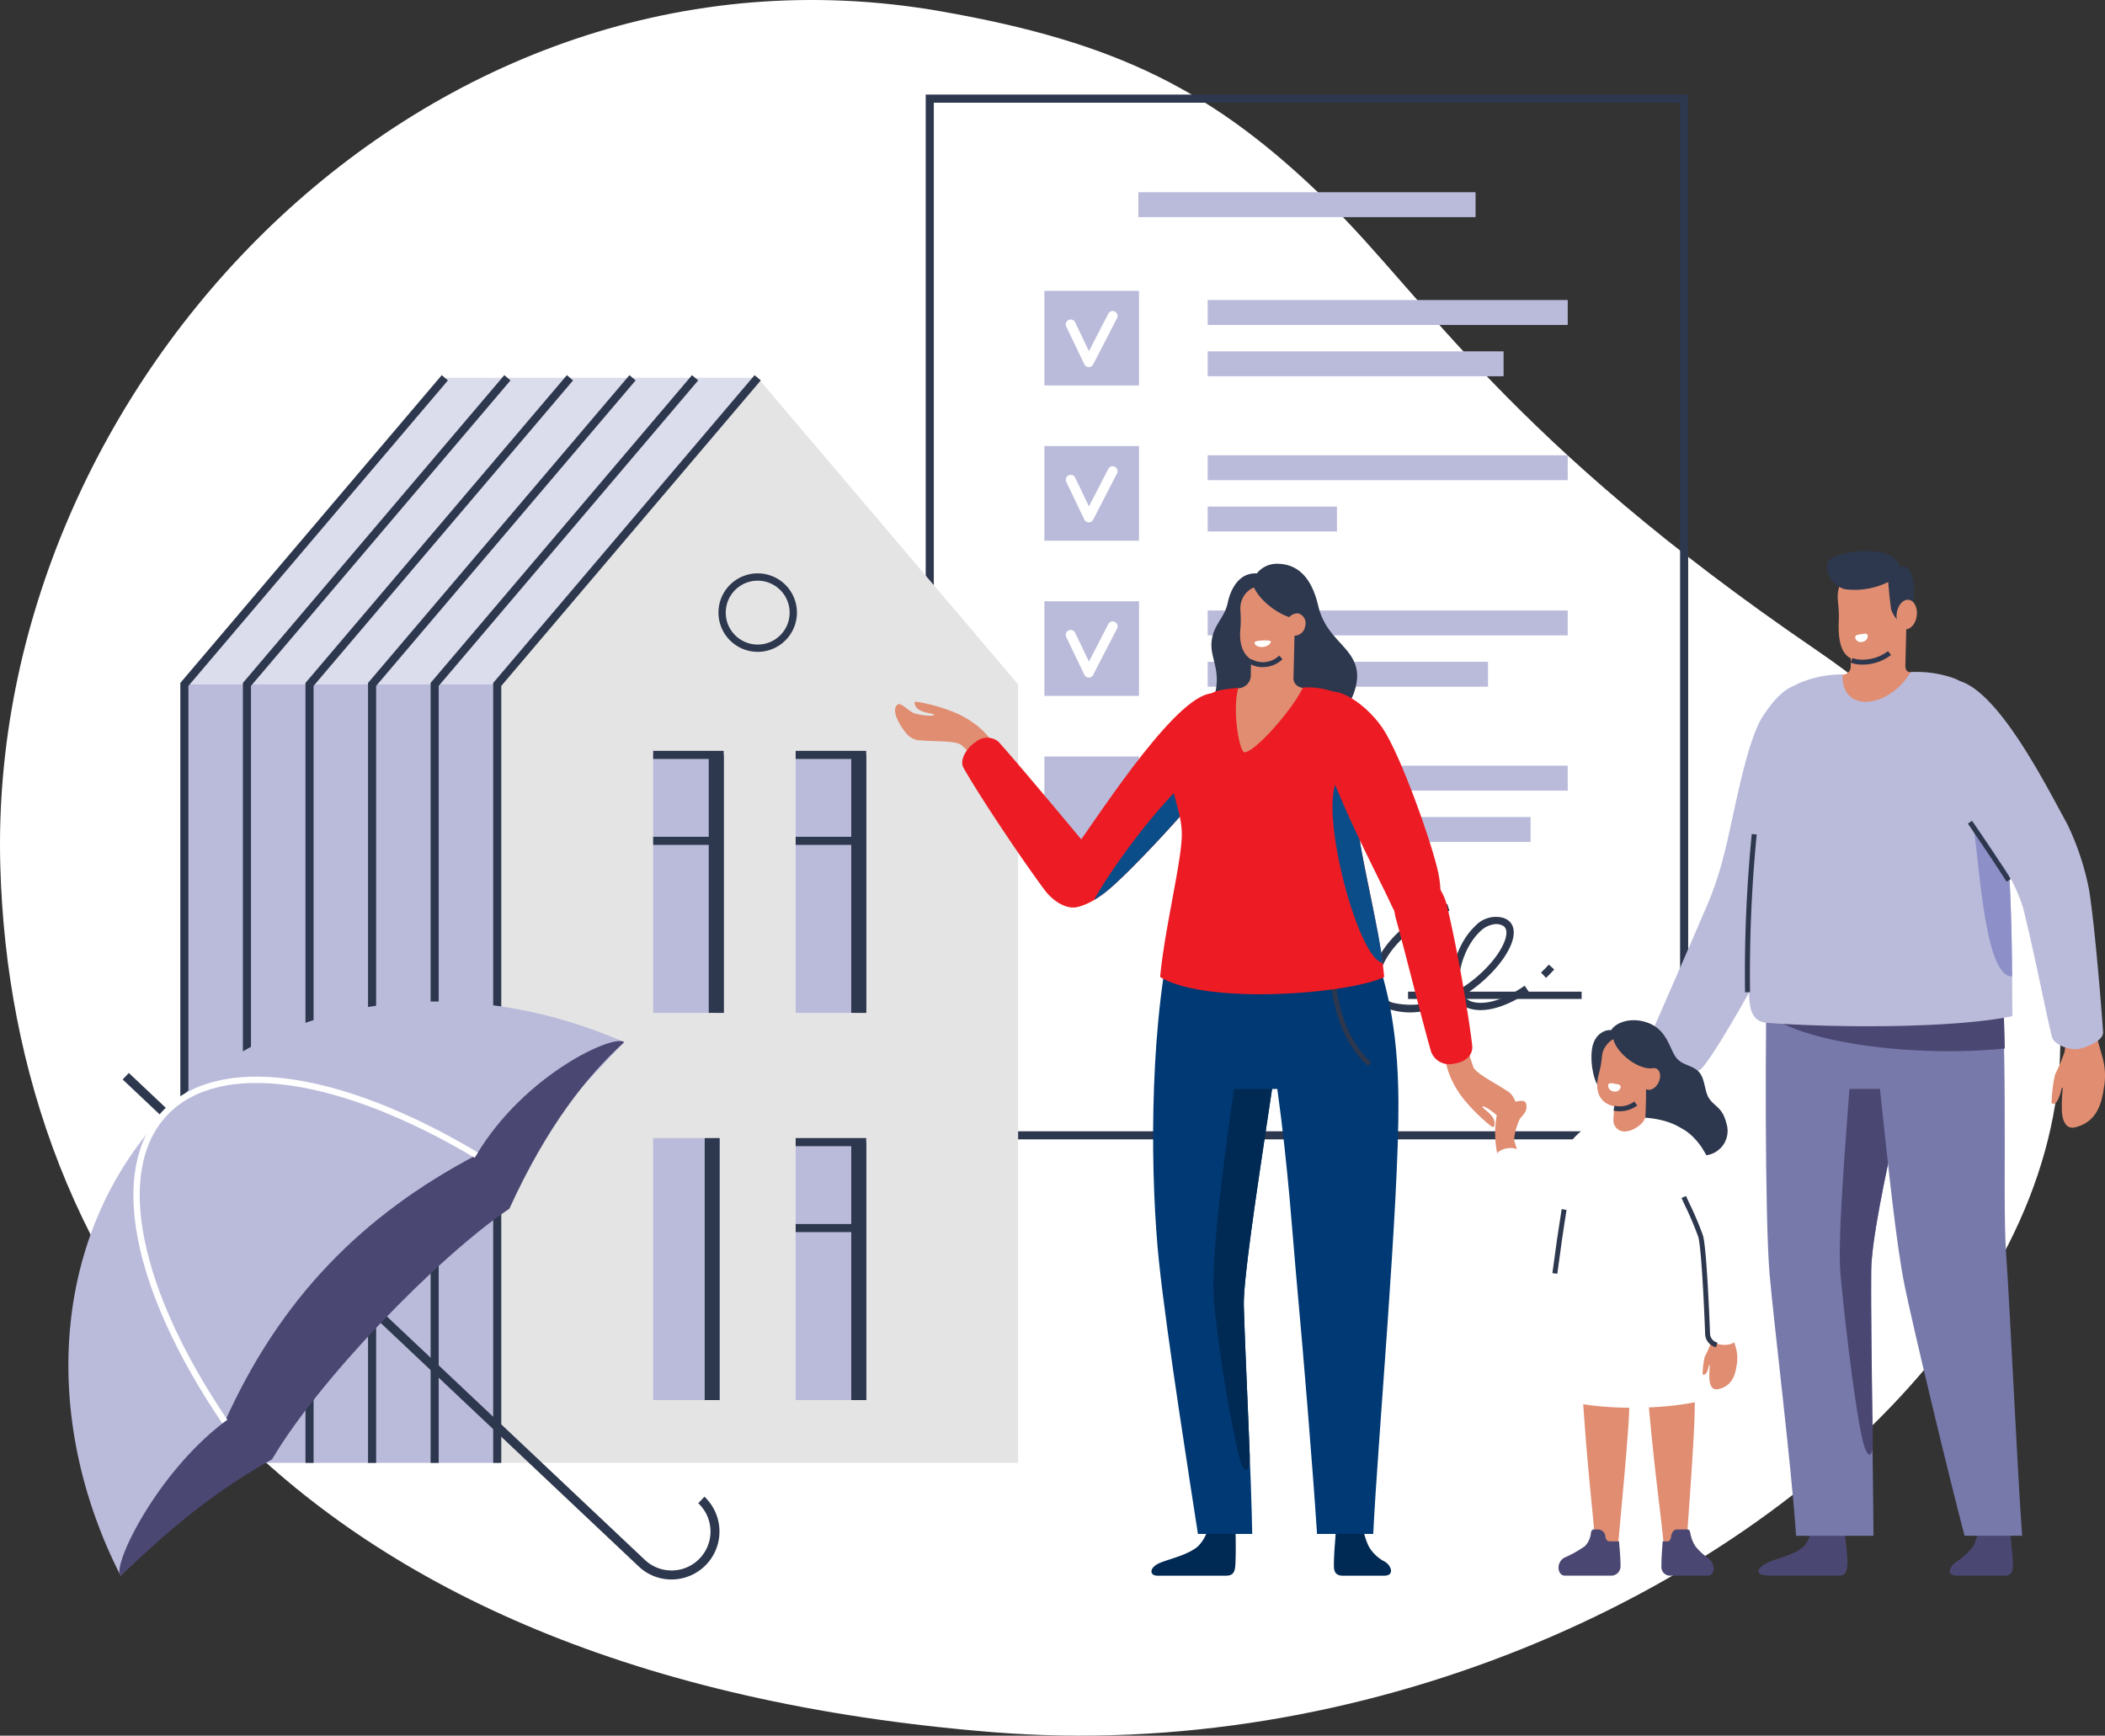 <svg id="Group_31996" data-name="Group 31996" xmlns="http://www.w3.org/2000/svg" xmlns:xlink="http://www.w3.org/1999/xlink" width="254.657" height="210" viewBox="0 0 254.657 210">
  <rect x="0" y="0" width="254.657" height="210" fill="#333333" stroke="none"/>
  <defs>
    <clipPath id="clip-path">
      <rect id="Rectangle_21225" data-name="Rectangle 21225" width="254.657" height="210" fill="none"/>
    </clipPath>
  </defs>
  <g id="Group_31995" data-name="Group 31995" clip-path="url(#clip-path)">
    <path id="Path_84167" data-name="Path 84167" d="M113.788,1.363C135.312,5.128,147,11.039,160.725,24.507c11.674,11.457,21.89,28.813,58.962,54.109,76.9,52.476-10.455,138.13-99.586,130.961C33.46,202.608,1.437,154.119.038,104.833-1.62,46.419,51.633-9.508,113.788,1.363" transform="translate(0 0)" fill="#fff"/>
    <rect id="Rectangle_21202" data-name="Rectangle 21202" width="43.557" height="3.015" transform="translate(146.102 92.642)" fill="#babbda"/>
    <path id="Path_84168" data-name="Path 84168" d="M298.151,147.452H205.91V21.044h92.241Zm-91.262-.979h90.283V22.023H206.889Z" transform="translate(-93.92 -9.599)" fill="#2d374d"/>
    <rect id="Rectangle_21203" data-name="Rectangle 21203" width="20.998" height="0.881" transform="translate(170.342 119.983)" fill="#2d374d"/>
    <path id="Path_84169" data-name="Path 84169" d="M343.374,216.192l-.6-.643c.339-.318.654-.641.938-.96l.659.585c-.3.339-.636.682-.994,1.018" transform="translate(-156.344 -97.878)" fill="#2d374d"/>
    <path id="Path_84170" data-name="Path 84170" d="M309.754,214.216a8.381,8.381,0,0,1-2.2-.288,3.2,3.2,0,0,1-2.505-3.192c-.066-3.225,3.424-7.83,9.177-9.646l.265.84c-5.195,1.639-8.621,5.867-8.562,8.788a2.322,2.322,0,0,0,1.855,2.359,9.943,9.943,0,0,0,7.253-1.261c-.025-.074-.048-.15-.069-.228-.612-2.277.605-5.92,2.605-7.794a3.394,3.394,0,0,1,3.437-1.017c1.117.379,1.515,1.394,1.09,2.785-.618,2.026-2.933,4.762-5.914,6.61a1.978,1.978,0,0,0,1.215.792c1.582.368,3.837-.354,6.185-1.979l.5.724c-2.552,1.765-5.062,2.536-6.886,2.112a2.838,2.838,0,0,1-1.781-1.2,11.984,11.984,0,0,1-5.666,1.6m10.365-10.7a3,3,0,0,0-1.945.926c-1.763,1.652-2.886,4.95-2.357,6.921,2.723-1.7,4.867-4.176,5.439-6.052.418-1.372-.3-1.614-.531-1.694a1.879,1.879,0,0,0-.606-.1" transform="translate(-139.137 -91.721)" fill="#2d374d"/>
    <rect id="Rectangle_21204" data-name="Rectangle 21204" width="35.798" height="3.015" transform="translate(146.102 42.51)" fill="#babbda"/>
    <rect id="Rectangle_21205" data-name="Rectangle 21205" width="43.557" height="3.015" transform="translate(146.102 36.301)" fill="#babbda"/>
    <rect id="Rectangle_21206" data-name="Rectangle 21206" width="15.638" height="3.015" transform="translate(146.102 61.29)" fill="#babbda"/>
    <rect id="Rectangle_21207" data-name="Rectangle 21207" width="43.557" height="3.015" transform="translate(146.102 55.081)" fill="#babbda"/>
    <rect id="Rectangle_21208" data-name="Rectangle 21208" width="33.914" height="3.015" transform="translate(146.102 80.07)" fill="#babbda"/>
    <rect id="Rectangle_21209" data-name="Rectangle 21209" width="43.557" height="3.015" transform="translate(146.102 73.862)" fill="#babbda"/>
    <rect id="Rectangle_21210" data-name="Rectangle 21210" width="40.795" height="3.015" transform="translate(137.714 23.257)" fill="#babbda"/>
    <rect id="Rectangle_21211" data-name="Rectangle 21211" width="11.448" height="11.448" transform="translate(126.346 35.189)" fill="#babbda"/>
    <path id="Path_84171" data-name="Path 84171" d="M239.847,75.962h-.009a.6.6,0,0,1-.528-.337l-2.192-4.569a.595.595,0,0,1,1.073-.515l1.675,3.491,2.346-4.552a.595.595,0,0,1,1.057.545l-2.894,5.615a.6.6,0,0,1-.529.322" transform="translate(-108.127 -31.544)" fill="#fff"/>
    <rect id="Rectangle_21212" data-name="Rectangle 21212" width="11.448" height="11.448" transform="translate(126.346 53.969)" fill="#babbda"/>
    <rect id="Rectangle_21213" data-name="Rectangle 21213" width="11.448" height="11.448" transform="translate(126.346 72.749)" fill="#babbda"/>
    <rect id="Rectangle_21214" data-name="Rectangle 21214" width="39.064" height="3.015" transform="translate(146.102 98.85)" fill="#babbda"/>
    <rect id="Rectangle_21215" data-name="Rectangle 21215" width="11.448" height="11.448" transform="translate(126.346 91.529)" fill="#babbda"/>
    <path id="Path_84172" data-name="Path 84172" d="M239.847,110.492h-.009a.6.6,0,0,1-.528-.337l-2.192-4.569a.595.595,0,0,1,1.073-.514l1.675,3.491,2.346-4.552a.595.595,0,0,1,1.057.545l-2.894,5.614a.6.6,0,0,1-.529.322" transform="translate(-108.127 -47.294)" fill="#fff"/>
    <path id="Path_84173" data-name="Path 84173" d="M239.847,145.022h-.009a.6.6,0,0,1-.528-.337l-2.192-4.569a.595.595,0,0,1,1.073-.515l1.675,3.491,2.346-4.552a.595.595,0,0,1,1.057.546l-2.894,5.614a.6.6,0,0,1-.529.322" transform="translate(-108.127 -63.044)" fill="#fff"/>
    <path id="Path_84174" data-name="Path 84174" d="M110.6,215.324h63.015V121.139l-31.508-37.1-31.508,37.1Z" transform="translate(-50.446 -38.331)" fill="#e4e4e4"/>
    <rect id="Rectangle_21216" data-name="Rectangle 21216" width="37.847" height="94.185" transform="translate(22.306 82.808)" fill="#babbda"/>
    <path id="Path_84175" data-name="Path 84175" d="M41.012,121.139H78.859l31.508-37.1H72.519Z" transform="translate(-18.706 -38.331)" fill="#dbdcec"/>
    <rect id="Rectangle_21217" data-name="Rectangle 21217" width="8.045" height="31.207" transform="translate(79.018 91.34)" fill="#babbda"/>
    <rect id="Rectangle_21218" data-name="Rectangle 21218" width="8.045" height="31.697" transform="translate(79.018 137.699)" fill="#babbda"/>
    <rect id="Rectangle_21219" data-name="Rectangle 21219" width="8.045" height="31.207" transform="translate(96.257 91.34)" fill="#babbda"/>
    <rect id="Rectangle_21220" data-name="Rectangle 21220" width="8.045" height="31.207" transform="translate(96.257 138.188)" fill="#babbda"/>
    <path id="Path_84176" data-name="Path 84176" d="M164.55,137.043A4.746,4.746,0,1,1,169.3,132.3a4.751,4.751,0,0,1-4.746,4.746m0-8.611a3.865,3.865,0,1,0,3.865,3.865,3.869,3.869,0,0,0-3.865-3.865" transform="translate(-72.89 -58.178)" fill="#2d374d"/>
    <path id="Path_84177" data-name="Path 84177" d="M110.678,215.059H109.7V120.694l.116-.137,31.508-37.1.746.634-31.391,36.964Z" transform="translate(-50.036 -38.065)" fill="#2d374d"/>
    <path id="Path_84178" data-name="Path 84178" d="M96.76,215.059h-.979V120.694l.116-.137,31.508-37.1.746.634L96.76,121.053Z" transform="translate(-43.688 -38.065)" fill="#2d374d"/>
    <path id="Path_84179" data-name="Path 84179" d="M82.843,215.059h-.979V120.694l.116-.137,31.508-37.1.746.634L82.843,121.053Z" transform="translate(-37.34 -38.065)" fill="#2d374d"/>
    <path id="Path_84180" data-name="Path 84180" d="M68.926,215.059h-.979V120.694l.116-.137,31.508-37.1.746.634L68.926,121.053Z" transform="translate(-30.992 -38.065)" fill="#2d374d"/>
    <path id="Path_84181" data-name="Path 84181" d="M55.008,215.059h-.979V120.694l.116-.137,31.508-37.1.746.634L55.008,121.053Z" transform="translate(-24.644 -38.065)" fill="#2d374d"/>
    <path id="Path_84182" data-name="Path 84182" d="M41.091,215.059h-.979V120.694l.116-.137,31.508-37.1.746.634L41.091,121.053Z" transform="translate(-18.296 -38.065)" fill="#2d374d"/>
    <path id="Path_84183" data-name="Path 84183" d="M145.285,167.042v.978h7.556v9.419h-7.556v.978h7.556v20.321h.978v-31.7Z" transform="translate(-66.267 -76.191)" fill="#2d374d"/>
    <path id="Path_84184" data-name="Path 84184" d="M176.982,167.042v.978h7.556v9.419h-7.556v.978h7.556v20.321h.979v-31.7Z" transform="translate(-80.725 -76.191)" fill="#2d374d"/>
    <path id="Path_84185" data-name="Path 84185" d="M176.982,254.157h7.556v9.418h-7.556v.979h7.556v20.32h.979v-31.7h-8.535Z" transform="translate(-80.725 -115.48)" fill="#2d374d"/>
    <rect id="Rectangle_21221" data-name="Rectangle 21221" width="1.81" height="31.207" transform="translate(85.742 91.34)" fill="#2d374d"/>
    <rect id="Rectangle_21222" data-name="Rectangle 21222" width="1.809" height="31.207" transform="translate(102.983 91.34)" fill="#2d374d"/>
    <rect id="Rectangle_21223" data-name="Rectangle 21223" width="1.809" height="31.207" transform="translate(102.983 138.188)" fill="#2d374d"/>
    <rect id="Rectangle_21224" data-name="Rectangle 21224" width="1.809" height="31.697" transform="translate(85.253 137.699)" fill="#2d374d"/>
    <path id="Path_84186" data-name="Path 84186" d="M93.686,299.975a5.757,5.757,0,0,1-3.975-1.582L27.288,239.481l.747-.791L90.458,297.6a4.71,4.71,0,1,0,6.466-6.851l.747-.791a5.8,5.8,0,0,1-3.812,10.012l-.172,0" transform="translate(-12.447 -108.871)" fill="#2d374d"/>
    <path id="Path_84187" data-name="Path 84187" d="M82.446,227.717c-19.706-8.648-41.836-5.96-55.562,8.585s-15.13,36.792-5.358,55.966Z" transform="translate(-6.938 -101.623)" fill="#babbda"/>
    <path id="Path_84188" data-name="Path 84188" d="M87.619,231.723c-4.529,4.141-9.332,10.175-13.889,20.15-8.764,5.911-23.155,20.852-28.7,30.313-9.164,5.075-15.4,11.433-18.329,14.088-1.128-1.064,4.3-12.384,12.61-18.649C46,262.774,55.854,252.688,69.731,245.391c5.846-9.834,16.76-14.732,17.888-13.668" transform="translate(-12.11 -105.628)" fill="#4b4773"/>
    <path id="Path_84189" data-name="Path 84189" d="M40.421,281.451c-11.049-16.315-13.813-30.793-7.215-37.785s21.213-5.069,38.139,5.018l-.383.644c-8-4.768-15.7-7.79-22.251-8.739-6.659-.963-11.833.278-14.959,3.591s-4.067,8.549-2.72,15.142c1.326,6.489,4.787,14,10.011,21.708Z" transform="translate(-13.533 -109.244)" fill="#fff"/>
    <path id="Path_84190" data-name="Path 84190" d="M366.934,236.13a8.225,8.225,0,0,0,1.658-3.241c.267-.966.755-3.061,1.1-3.949.587-1.515-1.83-3.02-2.783-1.65-.793,1.139-1.469,2.191-2,2.8a23.254,23.254,0,0,1-2.336,1.751,18.638,18.638,0,0,0-1.989,2.593c-.253.333.108.472.5.363.477-.131,1.075-.9,1.275-1.053s.272-.121.119.092a20.987,20.987,0,0,0-1.341,2.116c-.556,1.022-.832,2.274.324,2.624,2.675.809,4.317-.98,5.475-2.448" transform="translate(-164.428 -103.426)" fill="#e08d71"/>
    <path id="Path_84191" data-name="Path 84191" d="M373.115,198.814c-1.339,1.062-3.676.22-4.772-.667-.877-.71-1.719-2.388-1.284-3.419.9-2.143,4.455-10.189,6.836-15.771a38.045,38.045,0,0,0,1.97-5.87c1.12-4.042,2.614-13.661,4.777-16.994,2.636-4.063,5.2-5.07,7.312-2.206,2.912,3.95-.961,16.8-2.463,22.074-1.478,5.191-10.818,21.617-12.376,22.852" transform="translate(-167.369 -69.446)" fill="#babbda"/>
    <path id="Path_84192" data-name="Path 84192" d="M440.29,343.085h-5.6c-1.557,0-1.033-1.069-.185-1.7a7.992,7.992,0,0,0,2.078-1.927,14.837,14.837,0,0,0,1.03-4.526c.116-.908,3.335-1.146,3.3.392-.057,2.374.45,5.094.414,6.621-.019.779-.282,1.14-1.032,1.14" transform="translate(-197.813 -152.44)" fill="#4b4773"/>
    <path id="Path_84193" data-name="Path 84193" d="M400.838,343.227h-8.145c-2.508,0-1.572-1.126-.185-1.7,1.219-.5,2.926-.8,4.081-1.828.869-.772,1.4-3.32,1.569-4.626.116-.908,3.43-.64,3.3.392-.2,1.585.6,5.176.414,6.621-.1.775-.282,1.14-1.032,1.14" transform="translate(-178.4 -152.582)" fill="#4b4773"/>
    <path id="Path_84194" data-name="Path 84194" d="M462.687,234.423a8.228,8.228,0,0,0-.2-3.635c-.256-.969-.887-3.026-1.035-3.966-.254-1.6-3.1-1.69-3.235-.028-.113,1.384-.169,2.632-.324,3.43a23.162,23.162,0,0,1-1.139,2.688,18.722,18.722,0,0,0-.416,3.242c-.051.414.331.354.618.06a4.741,4.741,0,0,0,.573-1.551c.1-.231.174-.241.149.019a20.9,20.9,0,0,0-.1,2.5c.033,1.163.424,2.385,1.6,2.106,2.719-.645,3.239-3.017,3.5-4.869" transform="translate(-208.144 -102.892)" fill="#e08d71"/>
    <path id="Path_84195" data-name="Path 84195" d="M411.845,148.187c-3.093,0-3.318-4.04-2.445-4.04a.985.985,0,0,0,1.026-.836c.006-.25.015-.611.025-1.038.012-.5.026-1.087.04-1.694.063-2.624,6.718-4.568,6.678-2.883-.036,1.514-.1,4.179-.126,5.275-.013.533.1.91.846.91.549,0-.368,1.67-1.194,2.41a6.2,6.2,0,0,1-4.849,1.9" transform="translate(-186.533 -62.519)" fill="#e08d71"/>
    <path id="Path_84196" data-name="Path 84196" d="M416.64,133.848a4.881,4.881,0,0,1-4.919,3.663c-2.084,0-2.982-1.391-2.82-4.9.1-2.26-.573-3.1.4-4.752,1.242-2.111,5.155-2.171,6.74-.265,1.615,1.943,1.112,4.209.6,6.259" transform="translate(-186.447 -57.568)" fill="#e08d71"/>
    <path id="Path_84197" data-name="Path 84197" d="M413.745,126.347a9.156,9.156,0,0,1-5.169.852,2.915,2.915,0,0,1-2.178-3.076c.082-1.07,3.988-2,6.769-1.319.874.213,1.932.859,1.993,1.717.049.691-.678,1.409-1.416,1.827" transform="translate(-185.363 -55.908)" fill="#2d374d"/>
    <path id="Path_84198" data-name="Path 84198" d="M422.142,133.262a3.485,3.485,0,0,1-1.835-2.031c-.13-.737-.334-2.806-.431-4.175-.044-.609.931-1.04,1.856-1.04,2.041,0,1.378,6.385.411,7.246" transform="translate(-191.513 -57.478)" fill="#2d374d"/>
    <path id="Path_84199" data-name="Path 84199" d="M421.861,135.1c-.113.985.343,1.833,1.018,1.894s1.312-.688,1.425-1.674-.343-1.833-1.018-1.894-1.312.688-1.425,1.673" transform="translate(-192.411 -60.858)" fill="#e08d71"/>
    <path id="Path_84200" data-name="Path 84200" d="M412.654,141.473a.687.687,0,0,0,.845.488.724.724,0,0,0,.668-.74c-.048-.339-.387-.259-.8-.189s-.757.1-.708.442" transform="translate(-188.217 -64.299)" fill="#fff"/>
    <path id="Path_84201" data-name="Path 84201" d="M413.677,208.125H393c-.351,11.2-.332,34.441.225,40.91.52,6.032,2.655,23.28,3.209,31.713,2.12,0,7.183,0,9.369,0-.039-6.13-.351-25.079-.282-32.081.07-6.967,6.051-29.639,8.154-40.542" transform="translate(-179.149 -94.93)" fill="#7779aa"/>
    <path id="Path_84202" data-name="Path 84202" d="M421.189,208.125h-9.574c-.351,11.2-2.856,34.441-2.3,40.91.308,3.572,1.487,14.357,2.513,19.413.707,3.483,1.422,2.73,1.4,1.175-.107-7.353-.239-16.345-.194-20.956.07-6.967,6.051-29.639,8.154-40.542" transform="translate(-186.661 -94.93)" fill="#4b4773"/>
    <path id="Path_84203" data-name="Path 84203" d="M427.546,246.5c-.5-7.14.468-28.239-1.21-38.38H405.284c.394,6.061,1.643,14,2.265,18.559h4.743c1.015,9.526,1.966,18.8,2.99,23.839.977,4.808,5.255,22.707,7.245,30.225h6.964c-.584-7.874-1.437-27.019-1.944-34.244" transform="translate(-184.858 -94.93)" fill="#7779aa"/>
    <path id="Path_84204" data-name="Path 84204" d="M392.924,217.537c4.161,3.546,17.768,5.364,28.83,4.256a103.109,103.109,0,0,0-1.057-13.664H393.073c-.083,2.6-.129,5.863-.148,9.409" transform="translate(-179.22 -94.931)" fill="#4b4773"/>
    <path id="Path_84205" data-name="Path 84205" d="M413.795,150.258a13.451,13.451,0,0,0-5.22-.745c-2.7,4.515-8.471,4.967-8.229.283a13.221,13.221,0,0,0-4.467.747c-3.151,1.019-3.536,3.278-4.279,6.5-1.763,7.642-2.824,23.536-2.576,31.538.054,1.759.407,3.238,2.161,3.368,8.82.656,22.88.625,29.691-.806-.066-7.179.168-25.215-3.007-34.689-1.058-3.158-1.993-5.405-4.074-6.2" transform="translate(-177.425 -68.196)" fill="#babbda"/>
    <path id="Path_84206" data-name="Path 84206" d="M442.886,194.128c-3.468.068-3.938-14.474-4.876-19.44-1.062-5.655-1.159-8.1,1.393-8.1a2.29,2.29,0,0,1,1.322.594c1.857,7.925,2.1,19.368,2.161,26.942" transform="translate(-199.464 -75.986)" fill="#8d8fc8"/>
    <path id="Path_84207" data-name="Path 84207" d="M448.167,176.7c.75,4.775,1.577,15.461,1.682,17.141.071,1.134-2.319,1.982-3.136,2.067-.921.095-2.794-.463-3.059-1.525-.789-3.162-1.967-9.459-3.48-15.552a19.011,19.011,0,0,0-2.955-5.793c-2.228-3.494-6.387-9.013-7.862-12.261-1.674-3.687-1.127-9.951,2.495-9.542,5,.565,11.069,12.724,13.673,17.463a32.6,32.6,0,0,1,2.644,8" transform="translate(-195.424 -68.973)" fill="#babbda"/>
    <path id="Path_84208" data-name="Path 84208" d="M413.014,146.475h-.023a3.5,3.5,0,0,1-1.355-.244l.231-.553a2.917,2.917,0,0,0,1.126.2,5.048,5.048,0,0,0,3.17-1.032l.367.472a5.656,5.656,0,0,1-3.516,1.158" transform="translate(-187.755 -66.067)" fill="#2d374d"/>
    <path id="Path_84209" data-name="Path 84209" d="M442.407,189.962c-1.2-1.883-2.689-4.117-4.681-7.028l.494-.338c2,2.917,3.487,5.155,4.692,7.044Z" transform="translate(-199.655 -83.286)" fill="#2d374d"/>
    <path id="Path_84210" data-name="Path 84210" d="M388.117,204.689a171.329,171.329,0,0,1,.81-19.153l.6.061a173.679,173.679,0,0,0-.807,19.065Z" transform="translate(-177.005 -84.627)" fill="#2d374d"/>
    <path id="Path_84211" data-name="Path 84211" d="M262.935,340.244a4.749,4.749,0,0,1-1.212,2.066c-1.244,1.026-3.245,1.444-4.507,1.948-1.437.573-1.354,1.579-.369,1.579h8.279c.751,0,1.059-.319,1.131-1.139.083-.959.063-2.828.039-4.454Z" transform="translate(-116.821 -155.192)" fill="#002953"/>
    <path id="Path_84212" data-name="Path 84212" d="M302.86,344.138a4.715,4.715,0,0,1-1.929-1.828,8.028,8.028,0,0,1-.672-2.066h-3.314c-.08,1.624-.237,2.664-.237,4.453,0,.749.319,1.14,1.069,1.14h4.989c1.368,0,.842-1.276.094-1.7" transform="translate(-135.334 -155.192)" fill="#002953"/>
    <path id="Path_84213" data-name="Path 84213" d="M257.216,247.83c.94,8.964,3.925,27.769,4.7,32.837h6.567c-.108-6.8-.82-20.873-1.018-27.585-.173-5.882,6.168-41.024,5.651-44.637H258.6c-2.65,12.591-2.412,29.623-1.387,39.385" transform="translate(-116.993 -95.076)" fill="#003974"/>
    <path id="Path_84214" data-name="Path 84214" d="M270.021,252.838a160.547,160.547,0,0,0,2.819,17.672c.836,3.872,1.545,2.35,1.472.491-.254-6.445-.586-13.661-.712-17.918-.173-5.883,6.169-41.024,5.652-44.637h-4.264c-.064,3.934-5.783,34.833-4.967,44.392" transform="translate(-123.125 -95.076)" fill="#002953"/>
    <path id="Path_84215" data-name="Path 84215" d="M279.787,251.361c.634,6.844,1.825,21.18,2.35,29.306h6.8c.5-10.655,3.133-40.243,3.047-52.391-.066-9.307-1.541-14.72-3.506-19.831H269.25c-.045.808.109,15.454.13,18.385h7.95c1.354,9.733,1.841,17.885,2.457,24.531" transform="translate(-122.806 -95.076)" fill="#003974"/>
    <path id="Path_84216" data-name="Path 84216" d="M300.45,226.766c-2.91-2.569-4.632-7.218-4.6-12.437l.592,0c-.027,5.05,1.62,9.533,4.4,11.99Z" transform="translate(-134.941 -97.76)" fill="#2d374d"/>
    <path id="Path_84217" data-name="Path 84217" d="M209.714,159.609a11.333,11.333,0,0,0-3.907-2.4,20.777,20.777,0,0,0-4.1-1.1c-.488-.082-.206.642.261.944.733.474,1.858.449,1.85.627s-1.12.159-2.315-.149c-.643-.166-1.665-1.337-2.042-1.118-.816.476-.181,2.055.926,3.444a2.466,2.466,0,0,0,1.462.9c1.83.177,4.429.028,5.211.545a23.633,23.633,0,0,1,3.3,3.563c.937,1.123,3.718-.137,2.259-1.885-.871-1.043-2.012-2.45-2.909-3.375" transform="translate(-90.81 -71.2)" fill="#e08d71"/>
    <path id="Path_84218" data-name="Path 84218" d="M321.171,232.795a11.326,11.326,0,0,0,2.264,3.988,20.751,20.751,0,0,0,3.057,2.943c.388.307.49-.463.227-.952-.413-.769-1.41-1.29-1.318-1.442s1.059.4,1.956,1.248c.484.455.814,1.975,1.249,1.964.945-.023,1.15-1.713.851-3.463a2.463,2.463,0,0,0-.844-1.5c-1.518-1.038-3.865-2.162-4.3-2.992a23.59,23.59,0,0,1-1.172-4.715c-.279-1.436-3.323-1.675-2.889.561.259,1.334.58,3.116.92,4.36" transform="translate(-146.054 -103.437)" fill="#e08d71"/>
    <path id="Path_84219" data-name="Path 84219" d="M269.637,142.721c-1.119,3.606.372,4.47,1.826,4.47,3.293,0,5.629-3.753,5.334-7.813-.178-2.453-1.5-4.525-.689-6.348.844-1.9.594-5.483-1.444-5.483-2.072,0-3.026,2.058-3.345,3.617-.362,1.763-1.673,2.533-1.929,4.539-.275,2.159,1.323,3.548.247,7.018" transform="translate(-122.808 -58.177)" fill="#2d374d"/>
    <path id="Path_84220" data-name="Path 84220" d="M282.871,135.342c-.147,2.483-.206,3.47-.331,5.593-.183,3.086,2.206,5.183,4.136,4.66,2.231-.605,4.857-4.44,4.428-7.236-.456-2.974-3.722-3.832-4.659-7.845-.847-3.633-2.623-5.037-4.848-5.094a3.084,3.084,0,0,0-2.735,4.783c1.176,1.451,4.181,2.234,4.009,5.139" transform="translate(-126.967 -57.206)" fill="#2d374d"/>
    <path id="Path_84221" data-name="Path 84221" d="M275.2,155.5c-1.57,0-1.8-6.434-1.271-8a.765.765,0,0,1,.791-.605,1.594,1.594,0,0,0,1.416-1.348c.027-1.135.061-2.848.081-3.631.049-2.072,5.262-3.181,5.229-1.817-.034,1.4-.109,4.562-.134,5.6-.012.5.383,1.18,1.477,1.18.412,0,.431.422.121,1.011-1.182,2.248-5.9,7.619-7.71,7.619" transform="translate(-124.829 -63.625)" fill="#e08d71"/>
    <path id="Path_84222" data-name="Path 84222" d="M282.359,134.441c.113,2.054-1.194,5.24-3.8,5.188-1.668-.033-2.921-1.354-2.694-3.973.19-2.2-.2-2.576.174-3.565a2.6,2.6,0,0,1,3.525-1.537,4.235,4.235,0,0,1,2.793,3.888" transform="translate(-125.816 -59.444)" fill="#e08d71"/>
    <path id="Path_84223" data-name="Path 84223" d="M282.886,128.943c1.721,1.321,2.651,2.991,2.076,3.731s-2.437.27-4.159-1.051-2.651-2.991-2.075-3.731,2.437-.269,4.158,1.051" transform="translate(-127.055 -58.174)" fill="#2d374d"/>
    <path id="Path_84224" data-name="Path 84224" d="M288.408,138.012A1.3,1.3,0,0,1,287,139.13a1.237,1.237,0,0,1-.8-1.565,1.3,1.3,0,0,1,1.408-1.118,1.237,1.237,0,0,1,.8,1.565" transform="translate(-130.521 -62.228)" fill="#e08d71"/>
    <path id="Path_84225" data-name="Path 84225" d="M279.039,142.736c0,.309.447.55.965.52s1.018-.346,1.013-.655c0-.144-.574-.169-1.093-.138s-.887.124-.885.274" transform="translate(-127.275 -64.974)" fill="#fff"/>
    <path id="Path_84226" data-name="Path 84226" d="M235.095,179.3c1.135,1.3,2.914,1.064,5.55-.914,2.856-2.144,12.157-12.25,14.086-15.341,2.19-3.509,1.912-9.731-1.628-8.725-4.727,1.342-13.709,15.553-16.774,19.723-1.79,2.436-2.017,4.362-1.235,5.258" transform="translate(-107.036 -70.339)" fill="#ed1c24"/>
    <path id="Path_84227" data-name="Path 84227" d="M228.681,184.292a4.766,4.766,0,0,0,.809-6.608c-2.642-3.168-8.7-10.447-11.084-13.093a2.143,2.143,0,0,0-2.7.005c-1.146.733-2.051,2.224-1.519,3.164,1.837,3.243,6.548,10.358,9.757,14.709,1.159,1.572,3.128,2.816,4.737,1.821" transform="translate(-97.623 -74.858)" fill="#ed1c24"/>
    <path id="Path_84228" data-name="Path 84228" d="M243.372,185.49a13.2,13.2,0,0,0,1.244-.841c2.855-2.146,12.154-12.253,14.086-15.34a7.166,7.166,0,0,0,.655-1.368c-4.6.742-13.8,13.4-15.986,17.549" transform="translate(-111.007 -76.601)" fill="#0b4d88"/>
    <path id="Path_84229" data-name="Path 84229" d="M279.488,147.238h-.074a3.143,3.143,0,0,1-1.632-.468l.33-.5a2.566,2.566,0,0,0,1.313.368,2.844,2.844,0,0,0,2.033-.8l.4.441a3.434,3.434,0,0,1-2.376.956" transform="translate(-126.702 -66.521)" fill="#2d374d"/>
    <path id="Path_84230" data-name="Path 84230" d="M258.06,187.971c5.721,3.448,23,2.011,27.1,0-.405-4.844-2.793-14.558-3.06-17.367s-.01-9.888-.327-12.1c-.3-2.062-.632-4.091-2.3-4.876a9.4,9.4,0,0,0-4.142-.689c-1.22,2.619-5.789,7.834-7.076,7.834-.6,0-1.51-5.046-.742-7.784a16.835,16.835,0,0,0-2.536.357c-2.522.745-4.585,5.22-5.255,6.986-1.4,3.685.908,6.739.956,10.272.042,3.158-2.113,11.663-2.621,17.367" transform="translate(-117.706 -69.758)" fill="#ed1c24"/>
    <path id="Path_84231" data-name="Path 84231" d="M302.451,195.122c-.252-3.128-2.6-12.842-2.866-15.652s-1.3-9.458-2.743-6.225c-1.909,4.279,2.679,21.4,5.609,21.877" transform="translate(-135.19 -78.624)" fill="#0b4d88"/>
    <path id="Path_84232" data-name="Path 84232" d="M305.8,182.616c1.686-.36,2.368-3.55,1.69-6.81-.727-3.5-4.518-14.214-6.735-17.52-2.3-3.435-7.153-6.4-8-2.819-1.127,4.784,6.92,19.544,9.073,24.25,1.257,2.749,2.806,3.147,3.969,2.9" transform="translate(-133.482 -70.169)" fill="#ed1c24"/>
    <path id="Path_84233" data-name="Path 84233" d="M312.572,194.372c-1.982.312-2.989,2.825-2.24,5.51,1.105,3.963,3.221,12.558,4.236,16.018a2.333,2.333,0,0,0,2.733,1.445c1.6-.224,2.363-1.158,2.236-2.232-.437-3.7-1.8-11.714-3.074-16.969-.459-1.9-2.023-4.066-3.892-3.772" transform="translate(-141.435 -88.645)" fill="#ed1c24"/>
    <path id="Path_84234" data-name="Path 84234" d="M357.647,237.019c-3.3-4.042-.842-7.495-.533-8.526.345-1.151,2.406-2.037,4.609-1.222,2.287.846,2.589,3.057,3.369,4.153.745,1.048,2.106.929,2.867,1.877.684.853.6,2.263,1.148,3.1.693,1.056,1.625,1.058,2.121,3.094a2.972,2.972,0,0,1-2.71,3.821c-2.278,0-2.82-1.142-4.524-2.367-1.335-.959-5.062-2.356-6.347-3.931" transform="translate(-162.354 -103.518)" fill="#2d374d"/>
    <path id="Path_84235" data-name="Path 84235" d="M332.816,246.415a11.944,11.944,0,0,0,.131,5.353c.148.825,2.613.009,2.36-.727-.179-.52-.274-.826-.445-1.418a7.155,7.155,0,0,1,.739-2.6c.43-.491.742-.811.764-1.319.042-.977-.469-.864-1.615-.663-1.181.207-1.741.735-1.933,1.372" transform="translate(-151.696 -111.707)" fill="#e08d71"/>
    <path id="Path_84236" data-name="Path 84236" d="M341.97,268.74c-1.093-.205-1.59-2.328-1.205-4.441.413-2.267,2.675-9.247,4.066-11.406,1.669-2.592,4.511-4.241,5.112-1.945.8,3.067-4.153,12.714-5.466,15.783-.767,1.793-1.753,2.15-2.507,2.009" transform="translate(-155.37 -113.965)" fill="#fff"/>
    <path id="Path_84237" data-name="Path 84237" d="M352.232,309.916c.48,6.357,1.235,12.433,1.248,14.526a1.3,1.3,0,0,0,2.6.056c.413-4.819,1.081-11.519,1.366-15.947a49.906,49.906,0,0,0-.273-9.573H351.79c-.127,2.79-.081,4.014.442,10.938" transform="translate(-160.431 -136.37)" fill="#e08d71"/>
    <path id="Path_84238" data-name="Path 84238" d="M366.759,309.916c.615,6.357,1.5,12.433,1.555,14.526a1.3,1.3,0,0,0,2.6.056c.311-4.819.838-11.519,1.029-15.947a50.085,50.085,0,0,0-.475-9.573h-5.382c-.069,2.791,0,4.014.673,10.938" transform="translate(-166.969 -136.37)" fill="#e08d71"/>
    <path id="Path_84239" data-name="Path 84239" d="M362.85,255.639c0,9.839,3.092,22.535,2.518,26.394-3.708,1.838-13.48,2.223-18.7.82a2.982,2.982,0,0,1-2.209-2.831c-.145-9.495,2.8-23,3.044-27.029.162-2.648,1.663-3.592,3.571-4.023,2.078-.469,6.781-.935,9.6,1.026,1.416.985,2.178,2.781,2.178,5.644" transform="translate(-157.111 -113.372)" fill="#fff"/>
    <path id="Path_84240" data-name="Path 84240" d="M377.514,265.882c1.086-.238,1.62-1.571,1.171-3.672a34.848,34.848,0,0,0-3.923-9.04c-1.5-2.208-3.9-3.621-4.434-1.308-.441,1.919,1.783,5.447,3.374,9.082.971,2.219.759,2.118,1.292,3.265.821,1.769,1.77,1.836,2.52,1.672" transform="translate(-168.888 -114.338)" fill="#fff"/>
    <path id="Path_84241" data-name="Path 84241" d="M352.335,341.095a.906.906,0,0,0-.851-.851h-.561c-.212,0-.314.23-.34.439a2.665,2.665,0,0,1-.712,1.571,13.859,13.859,0,0,1-2.494,1.4c-1.059.6-.853,2.18.077,2.18h5.593a1.122,1.122,0,0,0,1.119-1.127c0-1.226-.109-2.073-.18-3.023h-1.116c-.328,0-.482-.233-.537-.593" transform="translate(-158.121 -155.192)" fill="#4b4773"/>
    <path id="Path_84242" data-name="Path 84242" d="M370.719,341.095c.061-.464.322-.851.721-.851h1.277c.18,0,.295.195.331.439a4.185,4.185,0,0,0,.6,1.571,6.487,6.487,0,0,0,1.506,1.4c1.07.806.81,2.18.021,2.18H370.5a1.049,1.049,0,0,1-.948-1.127c0-1.226.092-2.073.152-3.023h.565c.277,0,.407-.233.455-.593" transform="translate(-168.558 -155.192)" fill="#4b4773"/>
    <path id="Path_84243" data-name="Path 84243" d="M382.846,299.071a4.734,4.734,0,0,0-.148-2.219c-.172-.593-.594-1.851-.7-2.426-.175-.981-2.028-1.049-2.107-.035-.065.844-.095,1.606-.191,2.091a13.432,13.432,0,0,1-.727,1.634,10.668,10.668,0,0,0-.252,1.976c-.031.253.217.218.4.04.224-.214.3-.8.364-.943s.111-.146.1.012a11.857,11.857,0,0,0-.048,1.527c.028.71.29,1.458,1.054,1.294,1.767-.378,2.092-1.822,2.253-2.951" transform="translate(-172.742 -133.944)" fill="#e08d71"/>
    <path id="Path_84244" data-name="Path 84244" d="M379.619,267.651c.9-.262,2.131.187,2.616,1.914.872,3.1.977,11.376.537,14.234-.117.76-1.067,1.03-1.807.968-.7-.059-1.617-.342-1.653-1.266-.117-3.091-.467-9.33-.966-12.679-.287-1.929.292-2.887,1.273-3.171" transform="translate(-172.537 -122.049)" fill="#fff"/>
    <path id="Path_84245" data-name="Path 84245" d="M356.719,232.956c-.542,1.927-1.286,3.129-1.751,3.015-.523-.129-1.195-2.565-.906-4.546.293-2.006,1.887-2.442,2.457-2.222.624.24.741,1.826.2,3.753" transform="translate(-161.463 -104.52)" fill="#2d374d"/>
    <path id="Path_84246" data-name="Path 84246" d="M362.027,234.731c-.219,1.881-2.013,4.627-4.561,4.278-1.631-.224-2.648-1.57-2.005-3.926.539-1.975.213-2.367.742-3.222a2.75,2.75,0,0,1,3.707-.989,3.668,3.668,0,0,1,2.117,3.859" transform="translate(-162.043 -105.143)" fill="#e08d71"/>
    <path id="Path_84247" data-name="Path 84247" d="M367.309,239.327c-.332.694-.992,1.069-1.474.839s-.6-.98-.27-1.674.992-1.069,1.474-.839.6.98.27,1.674" transform="translate(-166.656 -108.367)" fill="#e08d71"/>
    <path id="Path_84248" data-name="Path 84248" d="M362.748,244.838c-.045.9-1.557,1.937-2.618,1.875a1.344,1.344,0,0,1-1.26-1.365,23.543,23.543,0,0,1,.323-3.024c.242-1.575,3.576-1.995,3.615-1.108.036.816,0,2.4-.06,3.622" transform="translate(-163.687 -109.815)" fill="#e08d71"/>
    <path id="Path_84249" data-name="Path 84249" d="M362.649,229.717c1.455,1.158,2.166,2.688,1.587,3.416s-2.229.379-3.685-.779-2.166-2.688-1.587-3.416,2.229-.379,3.685.779" transform="translate(-163.638 -104.249)" fill="#2d374d"/>
    <path id="Path_84250" data-name="Path 84250" d="M339.233,271.235c-1.058.344-2.319-.334-3.162-2.311a76.791,76.791,0,0,1-3.252-12.484c-.123-.98,2.468-1.519,2.832-.516,1.351,3.719,3.747,8.046,4.484,11.3.431,1.9-.186,3.778-.9,4.011" transform="translate(-151.803 -116.487)" fill="#fff"/>
    <path id="Path_84251" data-name="Path 84251" d="M359.663,246.218a4.042,4.042,0,0,1-.768-.076l.114-.587a2.96,2.96,0,0,0,2.408-.515l.349.486a3.535,3.535,0,0,1-2.1.693" transform="translate(-163.698 -111.767)" fill="#2d374d"/>
    <path id="Path_84252" data-name="Path 84252" d="M345.9,276.8l-.593-.078c.4-3.048.749-5.438,1.122-7.748l.591.1c-.372,2.3-.717,4.688-1.12,7.73" transform="translate(-157.503 -122.683)" fill="#2d374d"/>
    <path id="Path_84253" data-name="Path 84253" d="M378.195,284.365a1.724,1.724,0,0,1-1.31-1.579c-.089-2.716-.453-10.553-.833-11.784a39.7,39.7,0,0,0-1.626-3.833c-.155-.336-.293-.633-.4-.863l.546-.245c.1.228.239.523.393.857a40.01,40.01,0,0,1,1.654,3.908c.429,1.39.792,9.908.859,11.941a1.151,1.151,0,0,0,.9,1.031Z" transform="translate(-170.602 -121.356)" fill="#2d374d"/>
    <path id="Path_84254" data-name="Path 84254" d="M359.212,241.472a.687.687,0,0,1-.845.488.724.724,0,0,1-.668-.74c.048-.339.387-.259.8-.189s.757.1.708.442" transform="translate(-163.151 -109.91)" fill="#fff"/>
  </g>
</svg>
